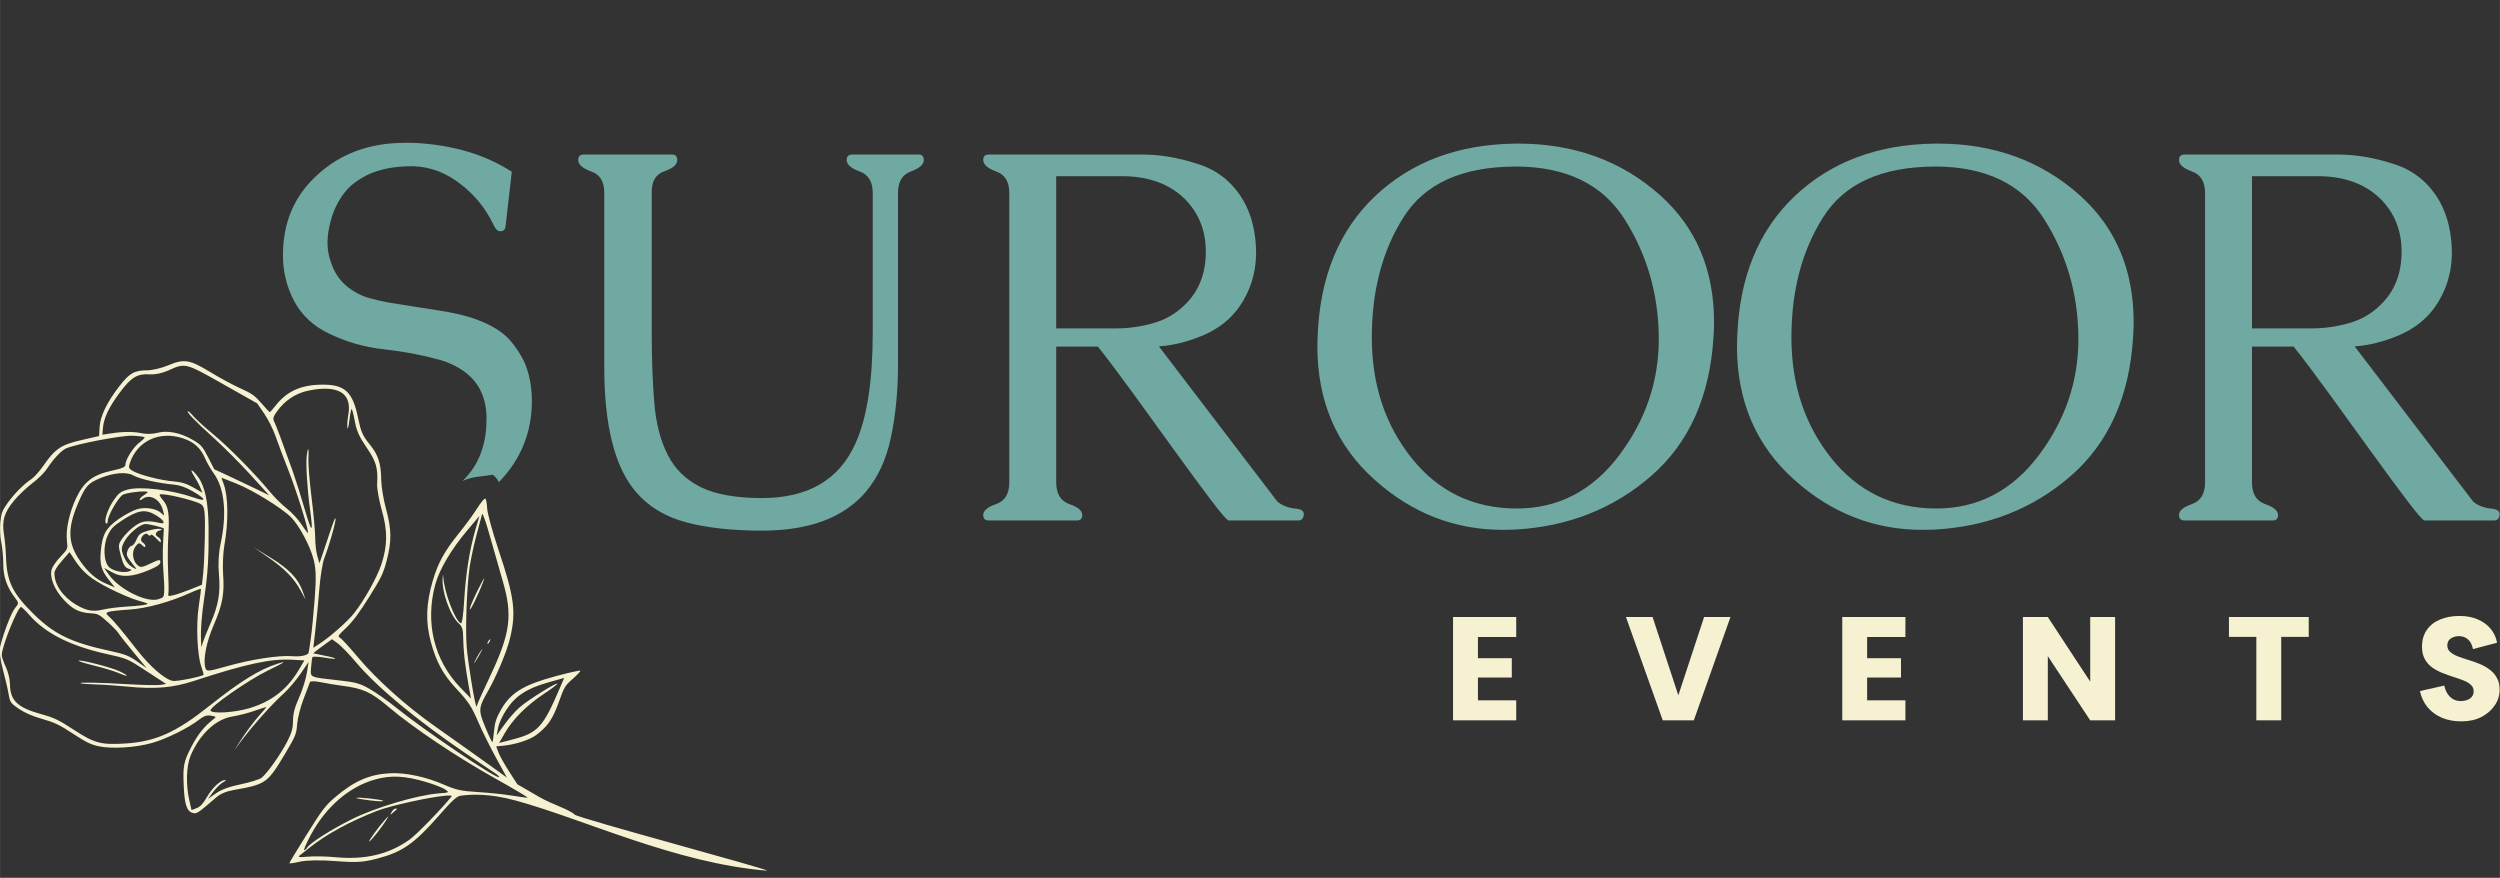 <svg xmlns:xlink="http://www.w3.org/1999/xlink" xmlns="http://www.w3.org/2000/svg" xmlns:svg="http://www.w3.org/2000/svg" width="15.34in" viewBox="0 0 1104.474 387.806" height="5.386in" preserveAspectRatio="xMidYMid" id="svg3643" xml:space="preserve"><rect x="0" y="0" width="1104.474" height="387.806" fill="#333333" stroke="none"/>  <defs id="defs505"></defs>  <g id="layer-MC0-4" transform="matrix(0.75,0,0,0.75,6653.676,-3169.594)">    <g id="g72">      <rect style="fill:none;fill-opacity:1;stroke:none;stroke-width:0.096;stroke-linecap:square;stroke-dasharray:none;paint-order:stroke fill markers" id="rect63" width="1472.536" height="517.074" x="-8871.52" y="4226.126"></rect>      <g id="g71" transform="matrix(9.826,0,0,9.826,32773.754,5704.998)" style="fill:#ac5a32;fill-opacity:1;stroke-width:0.102">        <path id="path64" style="font-size:32px;line-height:1;font-family:'Space Grotesk';-inkscape-font-specification:'Space Grotesk';letter-spacing:0px;fill:#70a9a1;fill-opacity:1;stroke-width:3.908;stroke-linecap:square;paint-order:stroke fill markers" d="m -4213.991,-141.944 c -2.125,0 -3.885,0.646 -5.281,1.938 -1.365,1.24 -2.047,2.839 -2.047,4.797 0,1 0.229,1.927 0.688,2.781 0.458,0.844 1.151,1.484 2.078,1.922 1.031,0.5 2.12,0.812 3.266,0.938 1.156,0.125 2.287,0.339 3.391,0.641 0.562,0.167 1.042,0.396 1.438,0.688 0.865,0.625 1.312,1.526 1.344,2.703 v 0.172 c 0,1.104 -0.245,2.047 -0.734,2.828 -0.203,0.325 -0.441,0.611 -0.703,0.869 0.538,-0.275 1.213,-0.274 1.816,-0.377 0.145,0.098 0.259,0.262 0.365,0.441 1.311,-1.353 1.975,-2.975 1.975,-4.871 0,-0.823 -0.141,-1.578 -0.422,-2.266 -0.24,-0.51 -0.547,-0.979 -0.922,-1.406 -0.51,-0.552 -1.286,-0.995 -2.328,-1.328 -0.625,-0.188 -1.271,-0.328 -1.938,-0.422 -0.656,-0.104 -1.281,-0.203 -1.875,-0.297 -0.406,-0.062 -0.797,-0.125 -1.172,-0.188 -0.375,-0.073 -0.693,-0.146 -0.953,-0.219 -0.479,-0.115 -0.922,-0.323 -1.328,-0.625 -0.531,-0.375 -0.906,-0.911 -1.125,-1.609 -0.125,-0.344 -0.188,-0.719 -0.188,-1.125 0,-0.302 0.036,-0.62 0.109,-0.953 0.094,-0.458 0.224,-0.859 0.391,-1.203 0.208,-0.427 0.448,-0.786 0.719,-1.078 0.292,-0.302 0.682,-0.578 1.172,-0.828 0.75,-0.344 1.604,-0.516 2.562,-0.516 h 0.25 c 0.99,0.042 1.911,0.396 2.766,1.062 0.854,0.656 1.505,1.453 1.953,2.391 0.125,0.281 0.255,0.427 0.391,0.438 h 0.062 c 0.177,0 0.276,-0.094 0.297,-0.281 l 0.375,-3.281 c -1.625,-1.052 -3.599,-1.63 -5.922,-1.734 z m 66.562,0.047 c -3.438,0.042 -6.245,1.094 -8.422,3.156 -2.167,2.062 -3.312,4.87 -3.438,8.422 -0.01,0.188 -0.016,0.375 -0.016,0.562 0,3.302 1.146,5.974 3.438,8.016 2.229,2 4.792,3 7.688,3 0.24,0 0.479,-0.005 0.719,-0.016 3.188,-0.177 5.911,-1.25 8.172,-3.219 2.271,-1.979 3.516,-4.76 3.734,-8.344 0.021,-0.292 0.031,-0.578 0.031,-0.859 0,-3.156 -1.078,-5.698 -3.234,-7.625 -2.312,-2.062 -5.151,-3.094 -8.516,-3.094 z m 25.156,0 c -3.438,0.042 -6.245,1.094 -8.422,3.156 -2.167,2.062 -3.312,4.87 -3.438,8.422 -0.01,0.188 -0.016,0.375 -0.016,0.562 0,3.302 1.146,5.974 3.438,8.016 2.229,2 4.792,3 7.688,3 0.24,0 0.479,-0.005 0.719,-0.016 3.188,-0.177 5.912,-1.25 8.172,-3.219 2.271,-1.979 3.516,-4.76 3.734,-8.344 0.021,-0.292 0.031,-0.578 0.031,-0.859 0,-3.156 -1.078,-5.698 -3.234,-7.625 -2.312,-2.062 -5.151,-3.094 -8.516,-3.094 z m -81.016,0.656 c -0.219,0 -0.328,0.109 -0.328,0.328 0,0.271 0.26,0.5 0.781,0.688 0.521,0.177 0.781,0.599 0.781,1.266 v 10.469 c 0,3.521 0.635,6.016 1.906,7.484 0.75,0.875 1.75,1.479 3,1.812 1.25,0.333 2.766,0.5 4.547,0.5 2.812,0 4.88,-0.766 6.203,-2.297 0.74,-0.875 1.245,-1.953 1.516,-3.234 0.281,-1.292 0.427,-2.714 0.438,-4.266 v -10.453 c 0,-0.667 0.255,-1.094 0.766,-1.281 0.521,-0.188 0.781,-0.417 0.781,-0.688 0,-0.219 -0.104,-0.328 -0.312,-0.328 h -3.984 c -0.219,0 -0.328,0.109 -0.328,0.328 0,0.271 0.26,0.5 0.781,0.688 0.521,0.188 0.781,0.615 0.781,1.281 v 8.375 c 0,2.927 -0.349,5.151 -1.047,6.672 -0.979,2.167 -2.844,3.25 -5.594,3.25 -1.562,0 -2.786,-0.219 -3.672,-0.656 -0.885,-0.438 -1.542,-1.078 -1.969,-1.922 -0.438,-0.844 -0.708,-1.88 -0.812,-3.109 -0.104,-1.229 -0.156,-2.641 -0.156,-4.234 v -8.422 c 0,-0.667 0.255,-1.083 0.766,-1.25 0.51,-0.177 0.766,-0.401 0.766,-0.672 0,-0.219 -0.104,-0.328 -0.312,-0.328 z m 24.281,0 c -0.219,0 -0.328,0.109 -0.328,0.328 0,0.271 0.26,0.5 0.781,0.688 0.521,0.188 0.781,0.615 0.781,1.281 v 17.359 c 0,0.677 -0.26,1.109 -0.781,1.297 -0.521,0.177 -0.781,0.396 -0.781,0.656 0,0.219 0.109,0.328 0.328,0.328 h 5.297 c 0.208,0 0.312,-0.109 0.312,-0.328 0,-0.26 -0.26,-0.479 -0.781,-0.656 -0.521,-0.188 -0.781,-0.62 -0.781,-1.297 v -8.141 h 2.5 c 0.573,0.719 1.286,1.667 2.141,2.844 0.854,1.177 1.688,2.328 2.5,3.453 0.812,1.125 1.526,2.094 2.141,2.906 0.615,0.812 0.969,1.219 1.062,1.219 h 4.172 c 0.188,0 0.297,-0.109 0.328,-0.328 v -0.047 c 0,-0.188 -0.146,-0.297 -0.438,-0.328 -0.469,-0.042 -0.849,-0.182 -1.141,-0.422 l -7.109,-9.312 c 0.833,-0.052 1.714,-0.271 2.641,-0.656 0.927,-0.396 1.651,-0.964 2.172,-1.703 0.656,-0.938 0.995,-1.995 1.016,-3.172 0,-1.24 -0.25,-2.302 -0.75,-3.188 -0.635,-1.094 -1.536,-1.828 -2.703,-2.203 -1.167,-0.385 -2.286,-0.578 -3.359,-0.578 z m 71.688,0 c -0.219,0 -0.328,0.109 -0.328,0.328 0,0.271 0.26,0.5 0.781,0.688 0.521,0.188 0.781,0.615 0.781,1.281 v 17.359 c 0,0.677 -0.26,1.109 -0.781,1.297 -0.521,0.177 -0.781,0.396 -0.781,0.656 0,0.219 0.109,0.328 0.328,0.328 h 5.297 c 0.208,0 0.312,-0.109 0.312,-0.328 0,-0.26 -0.26,-0.479 -0.781,-0.656 -0.521,-0.188 -0.781,-0.62 -0.781,-1.297 v -8.141 h 2.5 c 0.573,0.719 1.286,1.667 2.141,2.844 0.854,1.177 1.688,2.328 2.5,3.453 0.812,1.125 1.526,2.094 2.141,2.906 0.615,0.812 0.969,1.219 1.062,1.219 h 4.172 c 0.188,0 0.297,-0.109 0.328,-0.328 v -0.047 c 0,-0.188 -0.146,-0.297 -0.438,-0.328 -0.469,-0.042 -0.849,-0.182 -1.141,-0.422 l -7.109,-9.312 c 0.833,-0.052 1.714,-0.271 2.641,-0.656 0.927,-0.396 1.651,-0.964 2.172,-1.703 0.656,-0.938 0.995,-1.995 1.016,-3.172 0,-1.24 -0.25,-2.302 -0.75,-3.188 -0.635,-1.094 -1.536,-1.828 -2.703,-2.203 -1.167,-0.385 -2.286,-0.578 -3.359,-0.578 z m -40.109,0.719 c 3.042,0 5.229,1.062 6.562,3.188 1.333,2.115 2.01,4.469 2.031,7.062 v 0.094 c 0,2.542 -0.792,4.865 -2.375,6.969 -1.604,2.125 -3.651,3.188 -6.141,3.188 h -0.078 c -2.552,-0.021 -4.625,-1.026 -6.219,-3.016 -1.594,-2 -2.391,-4.411 -2.391,-7.234 0,-2.812 0.635,-5.219 1.906,-7.219 1.271,-2.01 3.505,-3.021 6.703,-3.031 z m 25.156,0 c 3.042,0 5.229,1.062 6.562,3.188 1.333,2.115 2.01,4.469 2.031,7.062 v 0.094 c 0,2.542 -0.792,4.865 -2.375,6.969 -1.604,2.125 -3.651,3.188 -6.141,3.188 h -0.078 c -2.552,-0.021 -4.625,-1.026 -6.219,-3.016 -1.594,-2 -2.391,-4.411 -2.391,-7.234 0,-2.812 0.635,-5.219 1.906,-7.219 1.271,-2.01 3.505,-3.021 6.703,-3.031 z m -52.688,0.578 h 3.938 c 1.562,0 2.807,0.443 3.734,1.328 0.865,0.854 1.297,1.917 1.297,3.188 0,1.323 -0.417,2.385 -1.25,3.188 -0.531,0.531 -1.167,0.901 -1.906,1.109 -0.74,0.208 -1.469,0.312 -2.188,0.312 h -3.625 z m 71.688,0 h 3.938 c 1.562,0 2.807,0.443 3.734,1.328 0.865,0.854 1.297,1.917 1.297,3.188 0,1.323 -0.417,2.385 -1.25,3.188 -0.531,0.531 -1.167,0.901 -1.906,1.109 -0.74,0.208 -1.469,0.312 -2.188,0.312 h -3.625 z m -113.859,32.209 c 0.015,0.003 0.067,0.019 0.111,0.037 -0.105,-0.031 -0.127,-0.041 -0.111,-0.037 z m 0.146,0.051 c -0.021,-0.01 -0.012,-0.004 0.09,0.045 -0.018,-0.01 -0.069,-0.035 -0.09,-0.045 z"></path>        <path style="font-weight:bold;font-size:8.826px;line-height:1.25;font-family:Parkinsans;-inkscape-font-specification:Parkinsans;letter-spacing:6.067px;fill:#f6f1d1;fill-opacity:1;stroke-width:0.761" d="m -4147.383,-112.316 h -2.295 v 1.271 h 2.03 v 1.156 h -2.03 v 1.368 h 2.295 v 1.2 h -3.786 v -6.196 h 3.786 z m 11.265,-1.2 h 1.58 l -2.198,6.196 h -1.862 l -2.207,-6.196 h 1.597 l 1.544,4.695 z m 12.068,1.2 h -2.295 v 1.271 h 2.03 v 1.156 h -2.03 v 1.368 h 2.295 v 1.2 h -3.786 v -6.196 h 3.786 z m 12.571,-1.2 v 6.196 h -1.492 l -2.542,-3.848 v 3.848 h -1.492 v -6.196 h 1.492 l 2.542,3.874 v -3.874 z m 6.825,0 h 4.784 v 1.191 h -1.65 v 5.004 h -1.492 v -5.004 h -1.642 z m 13.939,6.257 q -0.662,0 -1.183,-0.221 -0.521,-0.229 -0.856,-0.635 -0.335,-0.415 -0.45,-0.962 l 1.456,-0.327 q 0.097,0.432 0.353,0.68 0.256,0.247 0.618,0.247 0.38,0 0.583,-0.159 0.212,-0.159 0.212,-0.424 0,-0.238 -0.168,-0.388 -0.168,-0.159 -0.441,-0.265 -0.274,-0.106 -0.609,-0.212 -0.327,-0.106 -0.662,-0.238 -0.327,-0.132 -0.609,-0.327 -0.274,-0.203 -0.441,-0.503 -0.168,-0.3 -0.168,-0.741 0,-0.583 0.282,-0.997 0.282,-0.415 0.785,-0.627 0.512,-0.221 1.183,-0.221 0.609,0 1.086,0.203 0.477,0.203 0.777,0.565 0.3,0.353 0.388,0.838 l -1.447,0.38 q -0.071,-0.38 -0.291,-0.574 -0.221,-0.203 -0.547,-0.203 -0.194,0 -0.353,0.071 -0.159,0.062 -0.256,0.185 -0.088,0.124 -0.088,0.309 0,0.229 0.168,0.38 0.168,0.15 0.45,0.265 0.282,0.106 0.618,0.212 0.335,0.097 0.662,0.229 0.335,0.132 0.609,0.335 0.282,0.194 0.45,0.494 0.176,0.291 0.176,0.733 0,0.521 -0.3,0.953 -0.291,0.424 -0.803,0.688 -0.512,0.256 -1.183,0.256 z" id="path66" aria-label="EVENTS"></path>        <path id="path71" style="fill:#f6f1d1;fill-opacity:1;stroke-width:0.102" d="m -4192.31,-98.309 c -5.444,-0.443 -10.907,-3.063 -15.028,-4.197 -1.605,-0.442 -2.698,-0.38 -3.311,-0.3 -0.252,0.033 -0.491,0.252 -1.379,1.263 -1.41,1.605 -2.149,2.119 -3.594,2.498 -0.9,0.236 -1.26,0.259 -2.534,0.163 -0.909,-0.069 -1.736,-0.057 -2.13,0.032 -0.355,0.08 -0.647,0.122 -0.649,0.094 0,-0.028 0.468,-0.804 1.044,-1.725 0.93,-1.487 1.119,-1.735 1.684,-2.217 1.156,-0.986 2.073,-1.388 3.31,-1.451 0.927,-0.047 2.162,0.216 3.253,0.694 0.692,0.302 1.023,0.374 2.018,0.434 0.655,0.04 1.57,0.135 2.034,0.212 0.464,0.077 0.886,0.133 0.939,0.124 0.052,-0.008 -0.835,-0.535 -1.972,-1.171 -2.313,-1.294 -4.883,-3.019 -6.374,-4.28 -1.046,-0.884 -1.51,-1.095 -2.772,-1.258 -0.378,-0.049 -0.96,-0.146 -1.292,-0.215 -0.353,-0.073 -0.621,-0.072 -0.643,0.004 -0.02,0.071 -0.189,0.519 -0.374,0.995 -0.185,0.477 -0.358,1.156 -0.386,1.513 -0.046,0.6 -0.099,0.731 -0.706,1.748 -1.073,1.799 -1.16,1.861 -3.073,2.2 -0.467,0.083 -0.815,0.226 -1.059,0.436 -1.167,1.004 -1.179,1.012 -1.442,0.937 -0.337,-0.096 -0.473,-0.516 -0.521,-1.609 -0.052,-1.199 -0.01,-1.434 0.448,-2.329 0.381,-0.748 0.811,-1.283 1.37,-1.702 0.143,-0.107 0.124,-0.128 -0.174,-0.185 -0.243,-0.046 -0.439,0.018 -0.712,0.233 -0.631,0.497 -1.988,1.168 -2.846,1.408 -0.985,0.275 -2.385,0.361 -3.176,0.195 -0.474,-0.1 -0.764,-0.242 -1.55,-0.757 -0.81,-0.531 -1.108,-0.674 -1.838,-0.881 -0.587,-0.166 -1.044,-0.364 -1.402,-0.606 -0.487,-0.329 -0.538,-0.403 -0.616,-0.875 -0.047,-0.283 -0.203,-0.951 -0.346,-1.484 -0.158,-0.59 -0.225,-1.117 -0.169,-1.348 0.205,-0.849 0.681,-2.083 0.907,-2.346 0.219,-0.255 0.221,-0.305 0.024,-0.561 -0.516,-0.672 -0.736,-1.275 -0.738,-2.053 0,-0.431 -0.057,-1.028 -0.121,-1.328 -0.065,-0.3 -0.089,-0.834 -0.056,-1.186 0.052,-0.55 0.116,-0.717 0.447,-1.174 0.416,-0.574 0.971,-1.129 1.428,-1.428 0.157,-0.103 0.477,-0.464 0.712,-0.803 0.696,-1.005 1.058,-1.248 2.265,-1.525 l 1.069,-0.245 0.031,-0.534 c 0.038,-0.659 0.428,-1.472 1.165,-2.429 0.625,-0.811 0.907,-0.974 1.7,-0.978 0.299,-0.002 0.861,-0.136 1.249,-0.299 0.959,-0.402 1.284,-0.348 2.548,0.422 0.551,0.336 1.355,0.769 1.785,0.962 0.676,0.303 0.846,0.423 1.245,0.878 0.254,0.29 0.478,0.536 0.498,0.548 0.02,0.011 0.173,-0.155 0.34,-0.369 0.681,-0.877 1.523,-1.266 2.779,-1.281 1.385,-0.017 1.861,0.414 2.183,1.979 0.174,0.844 0.275,1.078 0.688,1.586 0.536,0.659 0.692,1.147 0.706,2.197 0.01,0.375 0.136,1.147 0.292,1.715 0.329,1.201 0.336,1.912 0.028,3.087 -0.196,0.749 -0.319,1.004 -1.045,2.165 -0.581,0.93 -0.982,1.469 -1.365,1.835 -0.521,0.498 -0.536,0.522 -0.374,0.616 0.093,0.053 0.577,0.582 1.075,1.174 1.133,1.347 2.883,2.915 4.602,4.123 0.946,0.665 3.333,2.364 3.842,2.734 l 0.477,0.347 -0.66,-1.204 c -0.363,-0.662 -0.83,-1.602 -1.039,-2.088 -0.422,-0.986 -0.593,-1.246 -1.363,-2.072 -0.763,-0.818 -1.178,-1.584 -1.497,-2.763 -0.327,-1.208 -0.291,-2.311 0.121,-3.699 0.317,-1.068 0.712,-1.78 1.581,-2.848 0.357,-0.439 0.834,-1.092 1.06,-1.45 0.225,-0.358 0.45,-0.631 0.5,-0.606 0.048,0.028 0.1,0.284 0.112,0.575 0.012,0.291 0.314,1.401 0.671,2.466 0.966,2.883 1.08,3.759 0.7,5.34 -0.202,0.838 -0.826,2.312 -1.405,3.315 -0.422,0.731 -0.462,0.982 -0.251,1.565 0.181,0.5 0.542,1.31 0.597,1.342 0.023,0.013 0.068,-0.279 0.101,-0.65 0.046,-0.531 0.139,-0.812 0.433,-1.321 0.575,-0.994 1.341,-1.462 3.231,-1.974 0.821,-0.223 1.501,-0.373 1.511,-0.335 0.011,0.038 -0.198,0.261 -0.463,0.494 -0.463,0.408 -0.494,0.459 -0.822,1.37 -0.375,1.041 -0.664,1.464 -1.361,1.989 -0.405,0.306 -1.314,0.591 -2.075,0.652 l -0.323,0.026 0.129,0.354 c 0.071,0.195 0.356,0.707 0.634,1.139 l 0.506,0.785 1.341,0.774 c 0.737,0.426 1.778,0.733 2.089,1.039 0.228,0.225 11.731,3.298 11.529,3.362 z m -12.402,-10.963 0.253,-0.593 -0.984,0.279 c -1.27,0.36 -1.96,0.817 -2.496,1.654 -0.248,0.387 -0.435,0.801 -0.486,1.073 l -0.082,0.444 0.467,-0.653 c 0.257,-0.359 0.671,-0.828 0.92,-1.042 0.516,-0.444 2.216,-1.506 2.244,-1.403 0.01,0.038 -0.351,0.311 -0.802,0.608 -0.998,0.656 -1.863,1.521 -2.331,2.332 l -0.35,0.606 0.807,-0.207 c 1.521,-0.391 1.827,-0.726 2.84,-3.099 z m -5.578,3.985 c -3.061,-2.087 -5.381,-4.012 -6.657,-5.523 -0.406,-0.48 -0.894,-0.986 -1.085,-1.123 l -0.348,-0.25 -0.571,0.414 c -0.314,0.228 -0.559,0.421 -0.544,0.429 0.016,0.008 0.317,0.072 0.671,0.141 0.859,0.167 0.856,0.263 0,0.12 -0.373,-0.062 -0.698,-0.078 -0.723,-0.035 -0.025,0.043 -0.063,0.32 -0.084,0.615 -0.045,0.625 -0.141,0.579 1.621,0.776 1.08,0.121 1.292,0.18 1.91,0.532 0.381,0.22 1.091,0.719 1.575,1.113 1.541,1.257 5.856,4.181 6.146,4.165 0.076,-0.004 -0.044,-0.125 -0.265,-0.269 -0.222,-0.144 -0.96,-0.641 -1.641,-1.105 z m -1.279,2.482 c -0.974,0.084 -3.336,0.608 -4.119,0.915 -1.64,0.642 -3.027,1.399 -4.035,2.202 -0.239,0.191 -0.512,0.405 -0.605,0.476 -0.123,0.094 0.01,0.112 0.478,0.065 0.357,-0.036 1.108,-0.022 1.669,0.03 1.795,0.167 3.206,-0.167 4.455,-1.055 0.421,-0.299 2.006,-1.931 2.525,-2.6 0.03,-0.038 -0.136,-0.053 -0.367,-0.033 z m -3.137,1.006 c -0.193,0.175 -0.2,0.174 -0.1,-0.019 0.059,-0.114 0.164,-0.209 0.233,-0.212 0.069,-0.002 0.114,0.007 0.1,0.019 -0.014,0.013 -0.119,0.108 -0.233,0.212 z m -0.962,1.218 c -0.217,0.275 -0.43,0.509 -0.474,0.521 -0.096,0.025 0.569,-0.893 0.933,-1.29 0.249,-0.271 0.253,-0.272 0.096,-0.005 -0.089,0.152 -0.34,0.501 -0.556,0.775 z m 2.943,-3.039 c -1.27,-0.379 -2.106,-0.423 -3.059,-0.159 -1.555,0.431 -2.96,1.641 -3.864,3.327 -0.269,0.502 -0.447,0.912 -0.396,0.911 0.051,-0.001 0.129,-0.064 0.172,-0.138 0.162,-0.28 1.401,-1.073 2.672,-1.709 1.405,-0.704 3.926,-1.454 5.211,-1.552 0.647,-0.049 0.655,-0.054 0.414,-0.23 -0.135,-0.099 -0.653,-0.301 -1.152,-0.45 z m -3.365,1.1 c -0.467,-0.057 -0.838,-0.122 -0.825,-0.144 0.041,-0.071 1.543,0.087 1.61,0.169 0.036,0.043 -0.318,0.032 -0.784,-0.025 z m 7.122,-7.299 c 1.292,-2.708 1.439,-3.761 0.822,-5.87 -0.215,-0.734 -0.57,-1.975 -0.789,-2.758 -0.219,-0.783 -0.419,-1.342 -0.444,-1.242 -0.025,0.1 -0.174,0.657 -0.33,1.239 -0.157,0.582 -0.342,1.444 -0.413,1.918 -0.17,1.141 -0.266,3.614 -0.184,4.771 0.062,0.88 0.497,3.55 0.588,3.602 0.023,0.014 0.041,-0.018 0.04,-0.069 0,-0.052 0.319,-0.768 0.712,-1.591 z m -0.09,-2.115 c 0.01,-0.078 0.071,-0.182 0.133,-0.231 0.062,-0.048 0.053,0.016 -0.02,0.143 -0.073,0.127 -0.124,0.167 -0.113,0.089 z m -0.765,1.098 c 0.09,-0.202 0.27,-0.514 0.4,-0.693 0.13,-0.179 0.056,-0.013 -0.164,0.367 -0.22,0.381 -0.326,0.528 -0.236,0.326 z m -0.294,-3.176 c 0.019,-0.135 0.25,-0.667 0.512,-1.183 0.351,-0.69 0.427,-0.804 0.289,-0.43 -0.292,0.79 -0.841,1.896 -0.8,1.613 z m -0.317,2.969 c -0.044,-0.393 -0.08,-0.972 -0.081,-1.287 0,-0.427 -0.065,-0.627 -0.252,-0.791 -0.522,-0.459 -1.046,-1.925 -0.978,-2.736 0.021,-0.248 0.027,-0.255 0.04,-0.049 0.054,0.885 0.685,2.561 1.042,2.767 0.081,0.047 0.155,-0.442 0.211,-1.387 0.094,-1.598 0.324,-3.035 0.681,-4.257 l 0.231,-0.791 -0.734,0.87 c -0.948,1.124 -1.657,2.32 -1.904,3.212 -0.637,2.306 -0.079,4.59 1.523,6.236 l 0.609,0.625 -0.154,-0.849 c -0.085,-0.467 -0.19,-1.171 -0.234,-1.564 z m -10.279,3.745 c 0,-0.423 0.09,-0.78 0.354,-1.368 0.197,-0.437 0.408,-1.102 0.469,-1.477 l 0.11,-0.682 -0.484,0.711 c -0.266,0.391 -0.727,0.929 -1.023,1.196 -0.654,0.589 -1.815,1.881 -2.474,2.755 l -0.486,0.644 0.498,-0.759 c 0.274,-0.418 0.711,-0.997 0.97,-1.288 0.26,-0.29 0.47,-0.538 0.467,-0.551 -0.01,-0.01 -0.317,0.087 -0.7,0.221 -0.382,0.134 -0.984,0.289 -1.337,0.345 -0.998,0.157 -1.963,1.061 -2.505,2.346 -0.259,0.615 -0.292,1.732 -0.079,2.675 l 0.133,0.589 0.303,-0.116 c 0.223,-0.085 0.387,-0.261 0.619,-0.663 0.32,-0.554 0.806,-1.012 1.082,-1.021 0.091,-0.003 0.046,0.051 -0.114,0.135 -0.145,0.077 -0.41,0.333 -0.587,0.569 l -0.323,0.43 0.482,-0.338 c 0.326,-0.228 0.811,-0.405 1.496,-0.545 0.558,-0.114 1.118,-0.29 1.245,-0.39 0.342,-0.271 1.132,-1.388 1.532,-2.163 0.274,-0.532 0.351,-0.808 0.348,-1.254 z m 5.299,-9.383 c 0.368,-1.128 0.375,-1.998 0.023,-3.234 -0.17,-0.597 -0.296,-1.307 -0.28,-1.578 0.056,-0.958 -0.057,-1.346 -0.638,-2.193 -0.436,-0.636 -0.592,-0.983 -0.7,-1.567 -0.077,-0.413 -0.164,-0.744 -0.193,-0.736 -0.03,0.008 -0.091,0.321 -0.135,0.695 -0.044,0.374 -0.097,0.565 -0.117,0.424 -0.02,-0.141 0,-0.487 0.055,-0.769 0.235,-1.312 -0.622,-1.822 -2.421,-1.443 -0.732,0.154 -1.377,0.581 -1.839,1.217 -0.253,0.348 -0.279,0.446 -0.176,0.653 0.115,0.231 0.488,1.232 1.117,2.995 0.154,0.434 0.476,1.455 0.714,2.27 0.431,1.476 0.514,1.456 0.303,-0.071 -0.162,-1.177 -0.253,-2.687 -0.191,-3.169 0.077,-0.597 0.14,-0.48 0.101,0.195 -0.016,0.312 0.069,1.36 0.19,2.328 0.12,0.968 0.218,2.05 0.217,2.404 0,0.354 0.055,0.841 0.125,1.082 l 0.127,0.437 0.126,-0.352 c 0.069,-0.194 0.263,-0.77 0.429,-1.28 0.167,-0.51 0.331,-0.97 0.365,-1.021 0.194,-0.293 -0.234,1.312 -0.625,2.349 -0.106,0.281 -0.239,1.091 -0.295,1.801 -0.056,0.71 -0.162,1.804 -0.234,2.432 l -0.131,1.141 0.388,-0.254 c 0.641,-0.418 1.661,-1.321 2.054,-1.817 0.607,-0.766 1.386,-2.162 1.639,-2.935 z m -5.322,5.727 c -1.316,-0.074 -2.751,0.235 -5.969,1.285 -1.212,0.395 -2.301,0.487 -3.909,0.328 -0.641,-0.063 -1.521,-0.124 -1.955,-0.134 -0.434,-0.01 -0.831,-0.043 -0.882,-0.072 -0.121,-0.07 1.12,-0.042 2.98,0.066 0.819,0.048 1.639,0.063 1.821,0.033 l 0.331,-0.053 -1.166,-0.762 c -1.165,-0.761 -1.168,-0.762 -2.37,-1.028 -2.186,-0.482 -3.698,-1.24 -4.659,-2.337 -0.244,-0.279 -0.474,-0.5 -0.51,-0.49 -0.217,0.058 -1.127,2.32 -1.151,2.861 -0.01,0.113 0.103,0.441 0.24,0.727 0.137,0.287 0.25,0.757 0.252,1.044 0.01,0.989 0.447,1.402 1.931,1.811 0.713,0.196 0.997,0.334 1.87,0.903 1.27,0.828 1.658,0.932 3.129,0.838 1.795,-0.114 3.015,-0.659 4.993,-2.23 1.899,-1.508 3.023,-2.204 4.133,-2.559 0.58,-0.186 0.426,-0.077 -0.569,0.402 -1.171,0.564 -3.521,2.199 -3.465,2.41 0.057,0.21 1.437,0.128 2.327,-0.138 1.327,-0.397 2.273,-1.129 2.96,-2.291 l 0.34,-0.575 z m -10.425,0.8 c -0.258,-0.111 -0.901,-0.307 -1.43,-0.437 -0.528,-0.13 -0.968,-0.264 -0.977,-0.298 -0.031,-0.116 1.904,0.373 2.417,0.611 0.636,0.295 0.628,0.398 -0.01,0.125 z m 11.508,-2.042 c 0.066,-0.455 0.175,-1.555 0.241,-2.445 0.093,-1.238 0.075,-1.789 -0.074,-2.348 -0.217,-0.811 -0.856,-2.006 -1.332,-2.492 -0.541,-0.552 -2.316,-1.648 -3.296,-2.036 l -0.896,-0.355 0.139,0.383 c 0.275,0.759 0.293,2.262 0.044,3.652 -0.08,0.444 -0.115,1.235 -0.078,1.757 0.083,1.188 -0.035,1.822 -0.574,3.07 -0.436,1.011 -0.64,2.076 -0.488,2.549 0.072,0.222 0.159,0.216 1.24,-0.091 1.469,-0.418 3.148,-0.68 3.94,-0.616 0.494,0.04 0.883,-0.031 1.001,-0.183 0.01,-0.01 0.069,-0.391 0.135,-0.846 z m -0.609,-2.913 c -0.402,-0.74 -0.975,-1.323 -1.979,-2.013 l -0.838,-0.576 1.001,0.613 c 1.137,0.696 1.686,1.274 1.955,2.06 l 0.16,0.466 z m -0.72,-7.181 c -0.289,-0.732 -0.642,-1.667 -0.785,-2.077 -0.143,-0.41 -0.449,-1.019 -0.68,-1.352 l -0.42,-0.607 -2.019,-1.14 c -2.298,-1.298 -2.281,-1.293 -3.299,-0.833 -0.376,0.17 -0.795,0.256 -1.145,0.234 -0.728,-0.045 -1.094,0.183 -1.782,1.107 -0.637,0.856 -0.952,1.523 -0.999,2.114 l -0.032,0.399 0.553,-0.084 c 0.73,-0.111 1.322,-0.109 1.847,0.004 0.235,0.052 0.641,0.036 0.901,-0.033 0.599,-0.161 1.369,-0.01 2.097,0.411 0.511,0.295 0.609,0.403 0.94,1.052 l 0.37,0.723 0.828,0.383 c 0.455,0.211 1.196,0.561 1.645,0.78 l 0.818,0.397 -1.131,-1.241 c -0.622,-0.683 -1.623,-1.685 -2.225,-2.227 -1.072,-0.966 -1.631,-1.547 -1.516,-1.578 0.032,-0.008 0.187,0.136 0.345,0.321 0.159,0.185 0.682,0.661 1.164,1.058 0.918,0.757 2.532,2.392 3.381,3.427 0.275,0.335 0.737,0.795 1.028,1.022 0.29,0.228 0.68,0.645 0.866,0.927 0.186,0.282 0.366,0.528 0.401,0.546 0.134,0.065 -0.647,-2.456 -1.15,-3.732 z m -5.236,11.734 c -0.241,-0.712 -0.315,-2.497 -0.149,-3.601 0.081,-0.539 0.141,-1.005 0.133,-1.036 -0.01,-0.031 -0.3,0.074 -0.648,0.231 -1.219,0.552 -2.628,0.937 -3.657,1.001 -0.565,0.035 -1.119,0.097 -1.23,0.138 -0.174,0.065 -0.171,0.104 0.027,0.282 0.28,0.253 0.732,0.792 1.676,1.998 0.795,1.017 1.681,1.781 2.156,1.86 0.244,0.04 1.777,-0.271 1.836,-0.373 0.01,-0.016 -0.055,-0.242 -0.143,-0.501 z m 0.56,-2.587 c 0.477,-1.097 0.602,-1.834 0.5,-2.96 -0.054,-0.601 -0.017,-1.249 0.106,-1.82 0.381,-1.774 0.235,-3.294 -0.402,-4.182 -0.19,-0.266 -0.427,-0.676 -0.527,-0.912 -0.264,-0.625 -0.668,-0.993 -1.333,-1.212 -1.405,-0.464 -2.732,0.152 -3.18,1.475 -0.094,0.279 -0.07,0.344 0.181,0.487 0.416,0.24 1.676,0.559 2.429,0.62 0.468,0.038 0.798,0.139 1.192,0.365 l 0.544,0.314 -0.121,-0.299 c -0.066,-0.165 -0.237,-0.482 -0.379,-0.706 -0.293,-0.462 -0.139,-0.438 0.223,0.035 0.425,0.558 0.633,1.527 0.648,3.018 0.018,1.792 -0.042,2.807 -0.247,4.174 -0.17,1.136 -0.235,1.969 -0.205,2.634 l 0.019,0.408 0.096,-0.307 c 0.053,-0.169 0.258,-0.678 0.455,-1.133 z m -0.345,-4.97 c 0.03,-1.776 8e-4,-2.032 -0.245,-2.174 -0.434,-0.251 -2.385,-0.7 -2.462,-0.567 -0.02,0.034 0.08,0.198 0.222,0.364 0.312,0.371 0.377,0.843 0.295,2.158 -0.034,0.556 -0.037,1.494 -0.01,2.084 0.031,0.59 0.04,1.17 0.019,1.289 -0.035,0.207 -0.022,0.213 0.321,0.131 0.197,-0.047 0.657,-0.206 1.024,-0.354 l 0.665,-0.268 0.073,-0.66 c 0.04,-0.363 0.083,-1.264 0.095,-2.003 z m -5.163,5.587 c -0.073,-0.127 -0.381,-0.442 -0.676,-0.705 -0.49,-0.438 -0.573,-0.482 -0.965,-0.504 -0.725,-0.042 -1.115,-0.236 -1.665,-0.83 -0.557,-0.601 -0.846,-1.336 -0.711,-1.809 0.046,-0.161 0.281,-0.499 0.527,-0.756 0.442,-0.462 0.444,-0.467 0.387,-0.952 -0.079,-0.671 0.146,-1.708 0.558,-2.573 0.466,-0.977 1.007,-1.39 2.144,-1.635 0.614,-0.132 0.814,-0.221 0.808,-0.36 -0.011,-0.286 0.464,-1.042 0.833,-1.323 0.183,-0.14 0.326,-0.281 0.317,-0.314 -0.01,-0.034 -0.331,-0.077 -0.716,-0.097 -0.634,-0.034 -3.452,0.505 -4.015,0.768 -0.272,0.127 -0.784,0.679 -1.124,1.211 -0.142,0.223 -0.535,0.612 -0.874,0.866 -0.338,0.254 -0.834,0.724 -1.101,1.046 -0.596,0.717 -0.737,1.197 -0.601,2.046 0.051,0.32 0.105,0.921 0.119,1.335 0.051,1.494 0.391,2.184 1.708,3.466 1.208,1.176 2.231,1.666 4.515,2.161 0.91,0.197 1.151,0.291 1.641,0.635 l 0.575,0.403 -0.771,-0.927 c -0.424,-0.51 -0.834,-1.029 -0.911,-1.153 z m 2.68,-3.738 c -0.038,-0.453 -0.046,-1.206 -0.018,-1.673 0.028,-0.468 0.048,-0.863 0.046,-0.878 -0.011,-0.068 -0.967,-0.299 -1.136,-0.275 -0.328,0.047 -0.943,0.556 -1.198,0.993 -0.188,0.321 -0.223,0.495 -0.147,0.731 0.143,0.45 0.347,0.731 0.646,0.894 0.248,0.131 0.245,0.121 -0.02,-0.196 -0.156,-0.187 -0.313,-0.419 -0.349,-0.516 -0.073,-0.199 0.123,-0.603 0.296,-0.608 0.062,-0.002 0.185,-0.17 0.273,-0.373 0.136,-0.316 0.233,-0.392 0.666,-0.52 0.278,-0.083 0.602,-0.135 0.718,-0.116 0.17,0.028 0.176,0.044 0.029,0.084 -0.272,0.074 -0.345,0.276 -0.142,0.393 0.099,0.057 0.181,0.16 0.183,0.229 0,0.153 0.01,0.153 -0.306,-0.165 -0.168,-0.173 -0.268,-0.228 -0.305,-0.163 -0.031,0.053 -0.102,0.038 -0.159,-0.033 -0.062,-0.078 -0.168,-0.07 -0.265,0.018 -0.191,0.174 -0.202,0.371 -0.025,0.473 0.071,0.04 0.13,0.132 0.132,0.204 0,0.084 -0.066,0.064 -0.19,-0.058 -0.169,-0.165 -0.22,-0.156 -0.397,0.069 -0.243,0.308 -0.188,0.847 0.115,1.124 0.173,0.157 0.287,0.142 0.789,-0.102 0.483,-0.236 0.587,-0.251 0.584,-0.088 0,0.147 -0.175,0.272 -0.678,0.484 -0.991,0.419 -1.637,0.458 -2.222,0.133 l -0.476,-0.263 0.296,0.417 c 0.619,0.872 2.248,1.682 2.948,1.465 0.327,-0.101 0.343,-0.123 0.362,-0.481 0.011,-0.206 -0.011,-0.745 -0.049,-1.198 z m -1.545,1.752 c -0.322,-0.088 -1.063,-0.401 -1.647,-0.697 -1.158,-0.586 -1.62,-0.963 -2.131,-1.739 l -0.301,-0.458 -0.45,0.514 c -0.307,0.35 -0.452,0.585 -0.457,0.738 -0.02,0.678 0.512,1.447 1.325,1.917 0.618,0.357 0.993,0.419 1.623,0.269 0.275,-0.065 0.873,-0.141 1.329,-0.168 0.859,-0.051 1.322,-0.114 1.305,-0.179 0,-0.023 -0.273,-0.109 -0.595,-0.197 z m 3.288,-6.549 c -0.413,-0.238 -0.765,-0.361 -1.128,-0.394 -0.926,-0.084 -2.051,-0.338 -2.408,-0.544 -0.411,-0.238 -1.207,-0.171 -2.023,0.17 -0.715,0.299 -0.875,0.487 -1.328,1.565 -0.61,1.45 -0.576,2.336 0.127,3.352 0.499,0.722 0.962,1.129 1.587,1.398 l 0.523,0.225 -0.35,-0.439 c -0.459,-0.574 -0.567,-0.954 -0.495,-1.736 0.092,-1.009 0.304,-1.388 1.075,-1.928 0.361,-0.253 0.867,-0.52 1.123,-0.593 0.504,-0.145 1.184,-0.022 1.453,0.263 0.161,0.17 0.165,0.161 0.073,-0.202 -0.17,-0.675 -0.825,-1.011 -1.257,-0.644 -0.06,0.051 -0.121,0.056 -0.136,0.011 -0.015,-0.045 0.097,-0.161 0.248,-0.257 0.151,-0.096 0.256,-0.185 0.235,-0.198 -0.169,-0.097 -1.358,0.049 -1.529,0.188 -0.29,0.236 -0.854,1.228 -0.863,1.518 0,0.142 -0.042,0.214 -0.096,0.183 -0.163,-0.094 0.072,-0.838 0.431,-1.367 0.302,-0.446 0.427,-0.543 0.843,-0.662 0.751,-0.214 2.649,0.012 3.964,0.471 0.807,0.282 0.776,0.105 -0.068,-0.38 z m -2.23,1.418 c -0.612,-0.353 -1.047,-0.281 -1.982,0.331 -0.536,0.351 -0.677,0.498 -0.869,0.91 -0.294,0.63 -0.247,1.597 0.093,1.907 0.253,0.232 0.88,0.355 1.199,0.237 0.169,-0.063 0.16,-0.086 -0.062,-0.163 -0.205,-0.071 -0.296,-0.23 -0.44,-0.762 -0.173,-0.646 -0.168,-0.689 0.118,-1.086 0.164,-0.227 0.5,-0.553 0.747,-0.723 0.434,-0.299 0.714,-0.328 1.497,-0.157 0.37,0.081 0.193,-0.208 -0.302,-0.494 z"></path>      </g>    </g>  </g></svg>